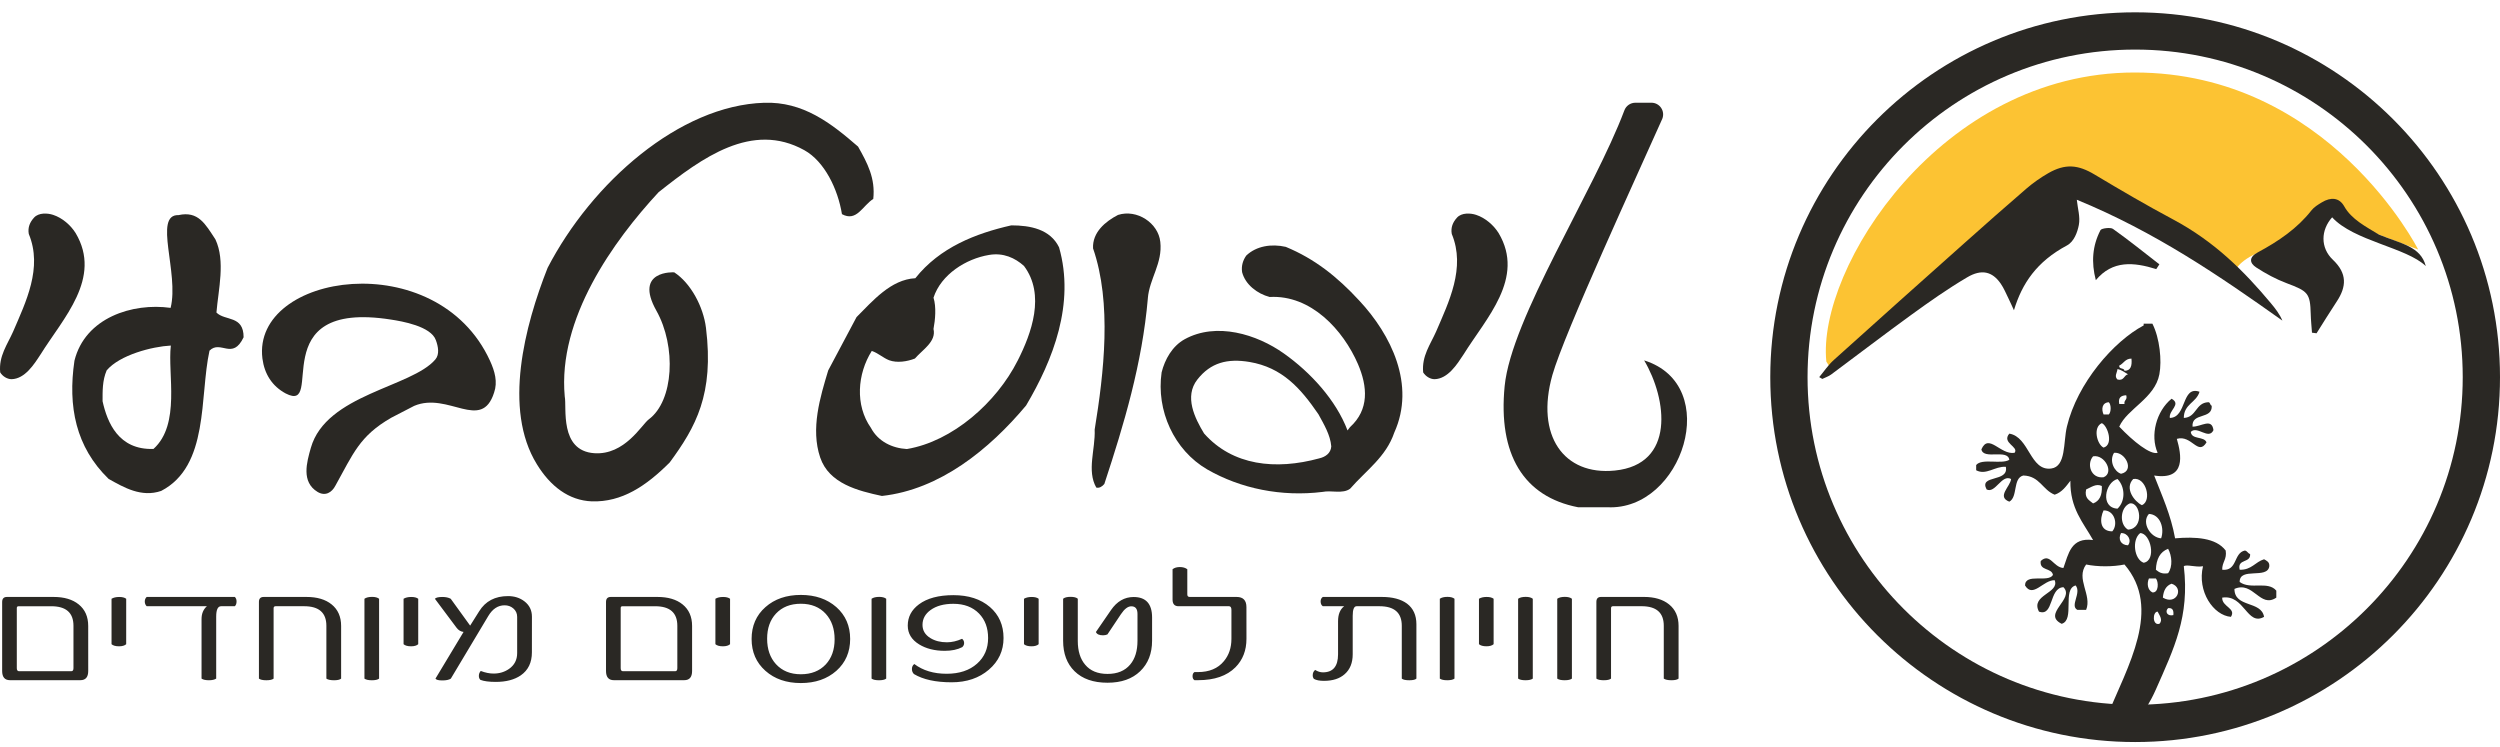 <svg fill="none" height="58" viewBox="0 0 194 58" width="194" xmlns="http://www.w3.org/2000/svg"><g fill="#2a2824"><path d="m11.912 34.837c-2.719.092-3.586-2.053-3.952-3.701 0-.787-.02-1.609.318-2.395 1.011-1.196 3.522-1.851 4.979-1.926-.261 2.207.776 6.106-1.346 8.022zm4.884-10.584c.149-1.794.709-3.99-.079-5.675-.786-1.198-1.329-2.223-2.862-1.886-1.983-.064.061 4.503-.615 7.199-2.955-.413-6.633.758-7.462 4.098-.525 3.555.107 6.703 2.65 9.173 1.197.672 2.545 1.458 4.08.934 3.742-1.946 2.966-7.331 3.75-10.885.862-.862 1.786.779 2.646-1.039 0-1.722-1.435-1.243-2.108-1.918z"/><path d="m30.372 32.411c-2.485 1.421-2.97 2.817-4.34 5.269-.282.546-.793.849-1.389.493-1.276-.776-.844-2.284-.52-3.425 1.189-4.155 7.82-4.691 9.659-6.852.34-.397.222-1.01.042-1.496-.378-1.089-2.65-1.471-3.481-1.6-10.034-1.573-5.025 7.361-8.178 5.73-1.054-.57-1.647-1.513-1.802-2.711-.82-6.641 13.533-8.835 17.66.175.378.825.605 1.648.319 2.47-.977 3.068-3.556-.084-6.201 1.032"/><path d="m65.336 16.621c-.314-1.945-1.355-4.098-2.917-4.965-4.061-2.257-7.948.589-11.316 3.263-3.505 3.784-7.834 9.807-7.279 15.847.173.833-.437 4.209 2.286 4.402 2.372.169 3.696-2.227 4.234-2.625 1.946-1.439 2.15-5.658.591-8.435-1.776-3.164 1.383-2.976 1.383-2.976 1.284.833 2.26 2.667 2.465 4.304.64 5.159-.797 7.706-2.812 10.449-1.839 1.839-3.714 3.09-6.04 3.021-1.804-.07-3.229-1.181-4.271-2.882-2.637-4.269-.936-10.76.835-15.239 3.436-6.63 10.24-12.603 16.801-12.81 3.02-.103 5.172 1.562 7.29 3.401.729 1.285 1.354 2.466 1.18 4.062-.833.52-1.284 1.804-2.429 1.181z"/><path d="m78.969 27.988c-1.64 3.248-5.052 6.266-8.596 6.857-1.148-.066-2.232-.591-2.788-1.641-1.249-1.771-1.051-4.199.065-5.972.492.164.853.525 1.345.722.624.23 1.411.099 2.002-.132.592-.689 1.673-1.311 1.443-2.295.132-.688.23-1.705 0-2.428.59-1.805 2.526-3.019 4.299-3.314 1.115-.197 2.032.23 2.724.854 1.671 2.23.59 5.216-.493 7.35zm3.215-8.794c-.688-1.412-2.231-1.706-3.709-1.706-2.755.625-5.543 1.706-7.445 4.102-1.904.097-3.314 1.771-4.562 3.017l-2.197 4.134c-.624 2.067-1.379 4.528-.624 6.759.687 2.034 2.951 2.591 4.79 2.986 4.495-.492 8.333-3.61 11.189-7.021 2.099-3.544 3.805-7.906 2.558-12.271z"/><path d="m89.074 23.148c-.439 5.062-1.844 9.752-3.377 14.407-.155.186-.373.344-.625.28-.75-1.312-.063-2.969-.125-4.5.719-4.406 1.344-9.813-.126-14.063-.063-1.25.97-2.095 1.938-2.594 1.468-.469 3.126.625 3.281 2.094.187 1.656-.843 2.845-.968 4.376z"/><path d="m102.379 35.568c-3.391.928-6.731.568-8.944-1.933-.713-1.177-1.556-2.861-.522-4.18 1.035-1.321 2.336-1.652 4.048-1.367 2.533.429 3.955 2.022 5.347 4.055.428.785.926 1.606.999 2.498-.036.535-.464.82-.928.926zm3.103-12.238c-1.712-1.856-3.461-3.245-5.707-4.174-1.105-.251-2.284-.073-3.068.679-.249.356-.393.782-.32 1.284.248.963 1.176 1.676 2.139 1.927 3.213-.18 5.709 2.568 6.852 5.208.749 1.748.88 3.536-.618 4.893l-.192.255c-.894-2.356-2.867-4.506-4.936-5.97-2.104-1.497-5.245-2.461-7.707-1.104-.962.535-1.534 1.569-1.784 2.568-.427 2.962.964 6.031 3.533 7.528 2.604 1.499 5.781 2.142 8.956 1.748.678-.144 1.568.178 2.14-.249 1.248-1.428 2.783-2.462 3.425-4.353 1.677-3.71-.249-7.598-2.712-10.24z"/><path d="m113.574 27.502c-.504.77-1.214 1.894-2.251 1.923-.352 0-.709-.236-.886-.53-.118-1.274.561-2.161 1.006-3.167.977-2.279 2.309-4.941 1.214-7.575-.091-.503.087-.918.413-1.272.355-.384 1.036-.355 1.48-.207.71.235 1.361.797 1.746 1.419 2.071 3.491-.977 6.599-2.722 9.41z"/><path clip-rule="evenodd" d="m128.151 7.971c.302 0 .584.15.753.401s.202.568.089.848c-1.881 4.236-7.611 16.64-8.529 19.886-1.324 4.694.885 7.806 4.845 7.409 4.71-.473 4.061-5.538 2.277-8.549 6.139 1.921 2.963 11.68-2.849 11.397h-2.278c-4.234-.82-6.217-4.102-5.698-9.402.513-5.25 6.951-15.172 9.287-21.387.13-.361.472-.602.855-.602.356-.001.815-.001 1.248-.001z" fill-rule="evenodd"/><path d="m6.845 48.572c0-.716-.246-1.275-.74-1.672-.477-.386-1.127-.577-1.948-.577h-3.62c-.246 0-.37.131-.37.394v5.349c0 .477.202.716.605.716h5.469c.403 0 .605-.238.605-.716zm-1.316 3.515h-4.047c-.119 0-.178-.08-.178-.237v-4.667c0-.092.047-.139.14-.139h2.535c1.148 0 1.722.505 1.722 1.517v3.289c0 .157-.056.237-.172.237zm4.264-5.623c-.122-.094-.303-.14-.538-.14-.246 0-.446.046-.6.14v3.526c.119.106.314.163.582.163.252 0 .439-.056.555-.163zm8.564.217c0-.154-.041-.272-.133-.358h-6.841c-.099.094-.148.209-.148.351 0 .149.049.271.148.369h4.671c-.276.244-.414.577-.414 1.001v4.616c.122.084.312.127.574.127.246 0 .434-.043.563-.127v-4.811c0-.539.128-.806.384-.806h1.062c.092-.088.133-.21.133-.363zm8.114 1.891c0-.716-.247-1.275-.74-1.672-.478-.386-1.126-.577-1.949-.577h-3.318c-.246 0-.371.127-.371.383v5.955c.109.084.301.127.576.127.273 0 .459-.043.563-.127v-5.464c0-.102.052-.154.156-.154h2.217c1.146 0 1.722.505 1.722 1.517v4.101c.118.084.315.127.597.127.266 0 .449-.043.547-.127zm2.946-2.108c-.121-.098-.303-.146-.544-.146-.258 0-.456.048-.592.146v6.197c.118.084.311.127.578.127.264 0 .452-.043.558-.127zm3.037 0c-.121-.094-.3-.14-.537-.14-.245 0-.447.046-.6.14v3.526c.118.106.314.163.583.163.254 0 .439-.056.554-.163zm8.824 1.392c0-.497-.194-.894-.583-1.193-.357-.273-.78-.406-1.272-.406-1.005 0-1.751.392-2.238 1.175l-.702 1.116-1.507-2.084c-.174-.094-.388-.14-.644-.14-.307 0-.5.046-.584.14l1.685 2.253c.142.188.323.297.54.32l-2.181 3.625c.059.092.236.139.533.139.296 0 .514-.046.659-.139l2.908-4.861c.331-.553.752-.83 1.265-.83.263 0 .485.079.672.237.202.173.303.393.303.66v2.812c0 .525-.213.937-.635 1.229-.345.239-.743.359-1.19.359-.321 0-.652-.068-.999-.202-.097.103-.148.23-.148.383 0 .131.039.232.121.308.274.106.672.158 1.195.158.798 0 1.443-.169 1.937-.508.577-.4.863-.995.863-1.787zm12.428.716c0-.716-.247-1.275-.74-1.672-.479-.386-1.127-.577-1.951-.577h-3.619c-.246 0-.37.131-.37.394v5.349c0 .477.203.716.605.716h5.468c.405 0 .607-.238.607-.716zm-1.314 3.515h-4.05c-.118 0-.176-.08-.176-.237v-4.667c0-.092.045-.139.139-.139h2.533c1.149 0 1.723.505 1.723 1.517v3.289c0 .157-.057.237-.169.237zm4.261-5.623c-.124-.094-.303-.14-.538-.14-.246 0-.448.046-.6.14v3.526c.12.106.313.163.583.163.251 0 .438-.056.554-.163zm8.249.649c-.717-.63-1.636-.947-2.757-.947-1.12 0-2.036.316-2.749.947-.715.632-1.072 1.458-1.072 2.47 0 1.015.358 1.837 1.072 2.472.713.634 1.629.95 2.749.95 1.121 0 2.04-.317 2.757-.95.712-.634 1.07-1.457 1.07-2.472 0-1.012-.358-1.837-1.07-2.47zm-.823 4.445c-.477.508-1.122.764-1.934.764-.809 0-1.451-.262-1.929-.782-.458-.504-.687-1.163-.687-1.974 0-.81.229-1.459.687-1.952.478-.509 1.12-.763 1.929-.763.812 0 1.457.261 1.934.782.458.505.687 1.163.687 1.976 0 .806-.23 1.456-.687 1.95zm4.691-5.094c-.123-.098-.305-.146-.545-.146-.257 0-.454.048-.591.146v6.197c.118.084.31.127.576.127.268 0 .451-.043.56-.127zm8.041.635c-.711-.61-1.652-.915-2.83-.915-1.143 0-2.037.239-2.675.716-.578.432-.864.981-.864 1.647 0 .61.295 1.096.886 1.459.541.331 1.204.498 1.98.498.546 0 .999-.096 1.361-.285.098-.089.147-.195.147-.318 0-.136-.053-.245-.16-.331-.4.181-.791.272-1.177.272-.498 0-.925-.108-1.279-.326-.409-.251-.614-.592-.614-1.025 0-.468.21-.853.629-1.155.445-.32 1.031-.481 1.767-.481.836 0 1.501.253 1.994.758.468.484.701 1.117.701 1.897 0 .815-.283 1.479-.857 1.988-.587.525-1.375.786-2.364.786-1.004 0-1.841-.253-2.505-.756-.122.087-.186.218-.186.386 0 .158.053.29.158.393.709.425 1.683.639 2.927.639 1.165 0 2.127-.328 2.887-.979.76-.653 1.138-1.472 1.138-2.457 0-.997-.354-1.801-1.063-2.412zm3.788-.635c-.121-.094-.301-.14-.538-.14-.246 0-.446.046-.599.14v3.526c.119.106.314.163.584.163.252 0 .435-.056.553-.163zm8.803 1.452c0-1.058-.479-1.588-1.433-1.588-.706 0-1.29.337-1.755 1.012l-1.171 1.703c.069.169.25.257.553.257.127 0 .24-.025.34-.069l1.049-1.571c.272-.408.54-.611.806-.611.32 0 .478.197.478.594v2.079c0 .782-.188 1.398-.568 1.848-.403.483-.99.726-1.757.726-.76 0-1.339-.238-1.735-.715-.381-.448-.573-1.063-.573-1.843v-3.277c-.111-.098-.3-.146-.562-.146-.264 0-.456.048-.576.146v3.259c0 1.001.297 1.79.889 2.369.606.593 1.456.891 2.556.891 1.074 0 1.918-.297 2.533-.891.616-.593.925-1.385.925-2.369zm7.321-.805c0-.525-.254-.788-.761-.788h-3.643c-.122 0-.184-.065-.184-.195v-1.956c-.153-.113-.344-.169-.576-.169-.235 0-.427.056-.568.169v2.357c0 .341.153.514.464.514h3.918c.121 0 .186.098.186.287v2.241c0 .695-.198 1.276-.587 1.738-.462.562-1.134.844-2.015.844h-.267c-.098.059-.148.165-.148.315 0 .149.05.253.148.314h.287c1.263 0 2.226-.333 2.891-.998.571-.576.857-1.313.857-2.212zm13.19 1.332c0-.703-.243-1.237-.732-1.605-.468-.342-1.116-.515-1.948-.515h-4.583c-.116.081-.169.198-.169.345 0 .169.053.296.169.375h1.655c-.315.247-.472.634-.472 1.166v2.567c0 .933-.392 1.399-1.175 1.399-.198 0-.397-.061-.602-.188-.127.099-.189.237-.189.419 0 .109.032.202.096.278.183.102.441.15.776.15.68 0 1.214-.171 1.601-.513.421-.363.63-.882.63-1.552v-2.981c0-.497.101-.745.304-.745h1.773c1.153 0 1.731.505 1.731 1.517v4.101c.1.084.295.127.582.127.281 0 .466-.043.553-.127zm2.955-1.98c-.121-.098-.305-.146-.547-.146-.256 0-.452.048-.591.146v6.197c.119.084.31.127.576.127.267 0 .455-.043.562-.127zm3.037 0c-.122-.094-.301-.14-.54-.14-.246 0-.445.046-.597.14v3.526c.117.106.314.163.582.163.254 0 .435-.056.555-.163zm3.039 0c-.124-.098-.305-.146-.549-.146-.255 0-.453.048-.589.146v6.197c.116.084.31.127.574.127.266 0 .454-.043.564-.127zm3.036 0c-.122-.098-.306-.146-.548-.146-.256 0-.453.048-.59.146v6.197c.117.084.31.127.576.127s.453-.043.562-.127zm8.277 2.108c0-.716-.247-1.275-.74-1.672-.479-.386-1.129-.577-1.952-.577h-3.318c-.246 0-.368.127-.368.383v5.955c.109.084.3.127.576.127.27 0 .457-.043.561-.127v-5.464c0-.102.053-.154.157-.154h2.216c1.146 0 1.72.505 1.72 1.517v4.101c.119.084.319.127.599.127.266 0 .448-.043.549-.127z"/><path d="m3.148 27.502c-.501.77-1.212 1.894-2.247 1.923-.355 0-.711-.236-.887-.53-.119-1.274.561-2.161 1.006-3.167.977-2.279 2.308-4.941 1.213-7.575-.09-.503.088-.918.414-1.272.354-.384 1.035-.355 1.478-.207.711.235 1.362.797 1.747 1.419 2.07 3.491-.977 6.599-2.724 9.41z"/><path clip-rule="evenodd" d="m165.687.956c15.627 0 28.313 12.686 28.313 28.313s-12.686 28.313-28.313 28.313c-15.626 0-28.313-12.687-28.313-28.313s12.687-28.313 28.313-28.313zm0 2.891c-14.03 0-25.421 11.391-25.421 25.421 0 14.03 11.391 25.421 25.421 25.421 14.031 0 25.421-11.391 25.421-25.421 0-14.03-11.39-25.421-25.421-25.421z" fill-rule="evenodd"/><path clip-rule="evenodd" d="m163.473 55.663c1.652-4.015 4.323-8.431 1.387-11.858-.897.185-2.082.185-2.977 0-.825 1.113.476 2.364 0 3.521h-.678c-.607-.318.341-1.321-.136-1.896-1.067.287-.034 2.673-1.083 2.978-1.564-.772 1.051-1.936.135-2.842-1.136.055-.734 2.311-1.895 1.896-.689-1.295 1.62-1.425 1.218-2.438-.881-.031-1.69 1.425-2.301.406.01-.983 1.8-.185 2.167-.814-.097-.58-1.062-.292-.949-1.082.723-.671.973.492 1.76.542.398-1.092.579-2.4 2.303-2.167-.761-1.36-1.798-2.447-1.761-4.604-.335.433-.644.891-1.219 1.083-.943-.366-1.161-1.456-2.437-1.489-.828.209-.408 1.667-1.084 2.03-1.008-.386.093-1.184.136-1.76-.73-.396-1.22 1.154-1.896.812-.634-1.178 1.74-.516 1.49-1.759-.855-.053-1.524.684-2.302.27v-.406c.444-.549 1.958-.029 2.572-.406-.12-.873-2.014.029-2.166-.812.565-1.287 1.47.448 2.573.27.369-.476-1.027-.76-.407-1.489 1.558.252 1.601 2.922 3.25 2.708 1.168-.152.93-2.038 1.219-3.25.804-3.377 3.629-6.622 5.957-7.854v-.135h.678c.572 1.12.742 2.868.541 3.927-.352 1.864-2.5 2.671-3.113 4.062 1.079 1.143 2.413 2.202 2.978 2.031-.594-1.348-.107-3.234 1.083-4.198.784.443-.236.889-.136 1.491 1.339-.03.886-2.528 2.303-2.032-.239.844-1.221.946-1.219 2.032.995-.045.901-1.176 1.895-1.22.18.002.125.237.272.271.064 1.102-1.582.494-1.49 1.625.67.014 1.492-.704 1.624.27-.371.796-1.249-.376-1.76.136.057.623 1.035.32 1.22.813-.659 1.089-1.143-.61-2.303-.272.353 1.227.742 3.234-1.76 2.845.605 1.562 1.293 3.039 1.625 4.874 1.562-.135 3.168-.055 3.926.947.109.695-.284.889-.27 1.491 1.204.12.861-1.307 1.761-1.491.194.033.227.224.405.271.057.735-1.018.337-.811 1.22.928.026 1.202-.604 1.894-.814.2.118.431.203.407.542-.14 1.034-2.313.034-2.301 1.219.834.625 2.19-.108 2.844.676v.541c-1.273.86-1.781-1.322-3.25-.676.008 1.481 2.085.894 2.3 2.167-1.322.752-1.523-1.762-3.249-1.491-.034.712 1.108.817.677 1.491-1.355-.109-2.637-1.974-2.166-3.928-.591.104-1.254-.166-1.49 0 .459 3.913-.752 6.353-2.166 9.56-.423.96-.92 1.727-1.397 2.412zm1.794-16.597c-.743.312-.831 1.627-.135 2.032 1.288-.067.973-2.181.135-2.032zm-1.219-3.926c-.4.643.032 1.459.542 1.625 1.102-.225.319-1.739-.542-1.625zm4.604 12.593c.038-.354-.05-.583-.407-.54-.265.252-.078.651.407.54zm-1.895-7.854c-.604.663.103 1.835.947 1.896.273-.781-.06-1.852-.947-1.896zm-3.656-2.166c-.439-.211-.809.09-1.218.27-.147.687.249.834.541 1.083.494-.182.719-.634.677-1.353zm1.489 3.655c-.243.469-.026.926.542.948.321-.39-.027-.978-.542-.948zm1.489 0c-.665.518-.467 2.04.27 2.302 1.014-.174.546-2.298-.27-2.302zm-3.655-5.958c-.521.593-.174 1.745.813 1.625.848-.338.101-1.789-.813-1.625zm5.821 7.176c-.623.236-.918.795-.947 1.626.227.179.454.358.947.27.376-.514.296-1.367 0-1.896zm-2.707-5.415c-.697.725.091 1.747.676 2.031.8-.341.32-2.212-.676-2.031zm-.678-8.396c.493-.003.596-.397.542-.948-.494.002-.607.386-.947.542-.042.312.39.15.405.406zm-.541 8.396c-.973.257-1.361 2.231 0 2.301.625-.58.603-1.693 0-2.301zm3.114 10.29c-.407.007-.419 1.106.135.946.306-.302-.008-.677-.135-.946zm-.135-2.573h-.541c-.168.383-.111.895.27 1.083.5.046.492-.821.271-1.083zm-2.979-16.248c-.042.317-.265.559 0 .813.524.117.481-.331.813-.406-.257-.15-.475-.337-.813-.406zm-1.218 4.197c-.704.312-.386 1.643.136 1.897.793-.219.327-1.7-.136-1.897zm.136 6.771c-.306.647-.324 1.623.676 1.626.476-.529.187-1.653-.676-1.626zm.406-8.394c-.537.032-.583.555-.406.948h.406c.192-.181.192-.767 0-.948zm4.873 14.082c-.432.154-.633.54-.676 1.082 1.067.631 1.67-.766.676-1.082zm-3.52-14.624c-.389.018-.643.169-.541.677h.405c-.054-.326.248-.294.136-.677z" fill-rule="evenodd"/></g><path clip-rule="evenodd" d="m187.651 19.365s-6.935-13.739-22.002-13.739c-15.068 0-24.663 15.215-23.925 22.432l.304.492 15.528-12.357 3.062-2.625 8.53 5.031 4.21 2.561s.274-.939 2.085-1.633c1.892-.726 5.57-3.825 5.57-3.825l1.476 1.64 2.416.984z" fill="#fcc333" fill-rule="evenodd"/><path clip-rule="evenodd" d="m141.171 29.265c.375-.446.687-.929 1.135-1.333 3.365-3.034 6.752-6.055 10.143-9.076 1.588-1.414 3.18-2.828 4.803-4.222.504-.433 1.074-.839 1.686-1.19 1.324-.761 2.316-.671 3.609.104 1.991 1.194 4.005 2.371 6.086 3.481 3.245 1.731 5.531 4.04 7.588 6.501.347.415.676.838.891 1.349-4.903-3.487-9.883-6.887-15.952-9.38.07.688.278 1.341.158 1.961-.109.56-.37 1.291-.923 1.587-2.346 1.254-3.485 2.946-4.113 5.029-.141-.305-.274-.613-.424-.916-.191-.385-.349-.783-.6-1.147-.653-.945-1.483-1.155-2.606-.492-1.506.887-2.906 1.876-4.283 2.872-2.122 1.537-4.182 3.118-6.279 4.674-.189.14-.452.227-.679.338-.079-.046-.16-.094-.24-.141z" fill="#2a2824" fill-rule="evenodd"/><path clip-rule="evenodd" d="m188.24 20.646c-1.494-1.44-5.595-1.947-7.266-3.782-.879.979-.931 2.358.058 3.294 1.125 1.067 1.058 2.092.299 3.239-.539.814-1.045 1.643-1.567 2.466-.118-.016-.235-.031-.354-.046-.033-.487-.086-.972-.098-1.459-.043-1.604-.211-1.761-1.861-2.379-.836-.314-1.634-.747-2.366-1.223-.537-.349-.576-.799.112-1.169 1.613-.864 3.085-1.869 4.173-3.263.198-.253.515-.448.812-.625.688-.415 1.341-.381 1.732.318.559.999 1.663 1.564 2.701 2.193 1.705.7 3.224.901 3.625 2.436z" fill="#2a2824" fill-rule="evenodd"/><path clip-rule="evenodd" d="m167.324 20.882c-1.736-.54-3.381-.705-4.689.858-.362-1.391-.267-2.667.363-3.883.074-.143.78-.231.965-.097 1.237.879 2.411 1.827 3.605 2.752-.082.123-.163.247-.244.371z" fill="#2a2824" fill-rule="evenodd"/></svg>